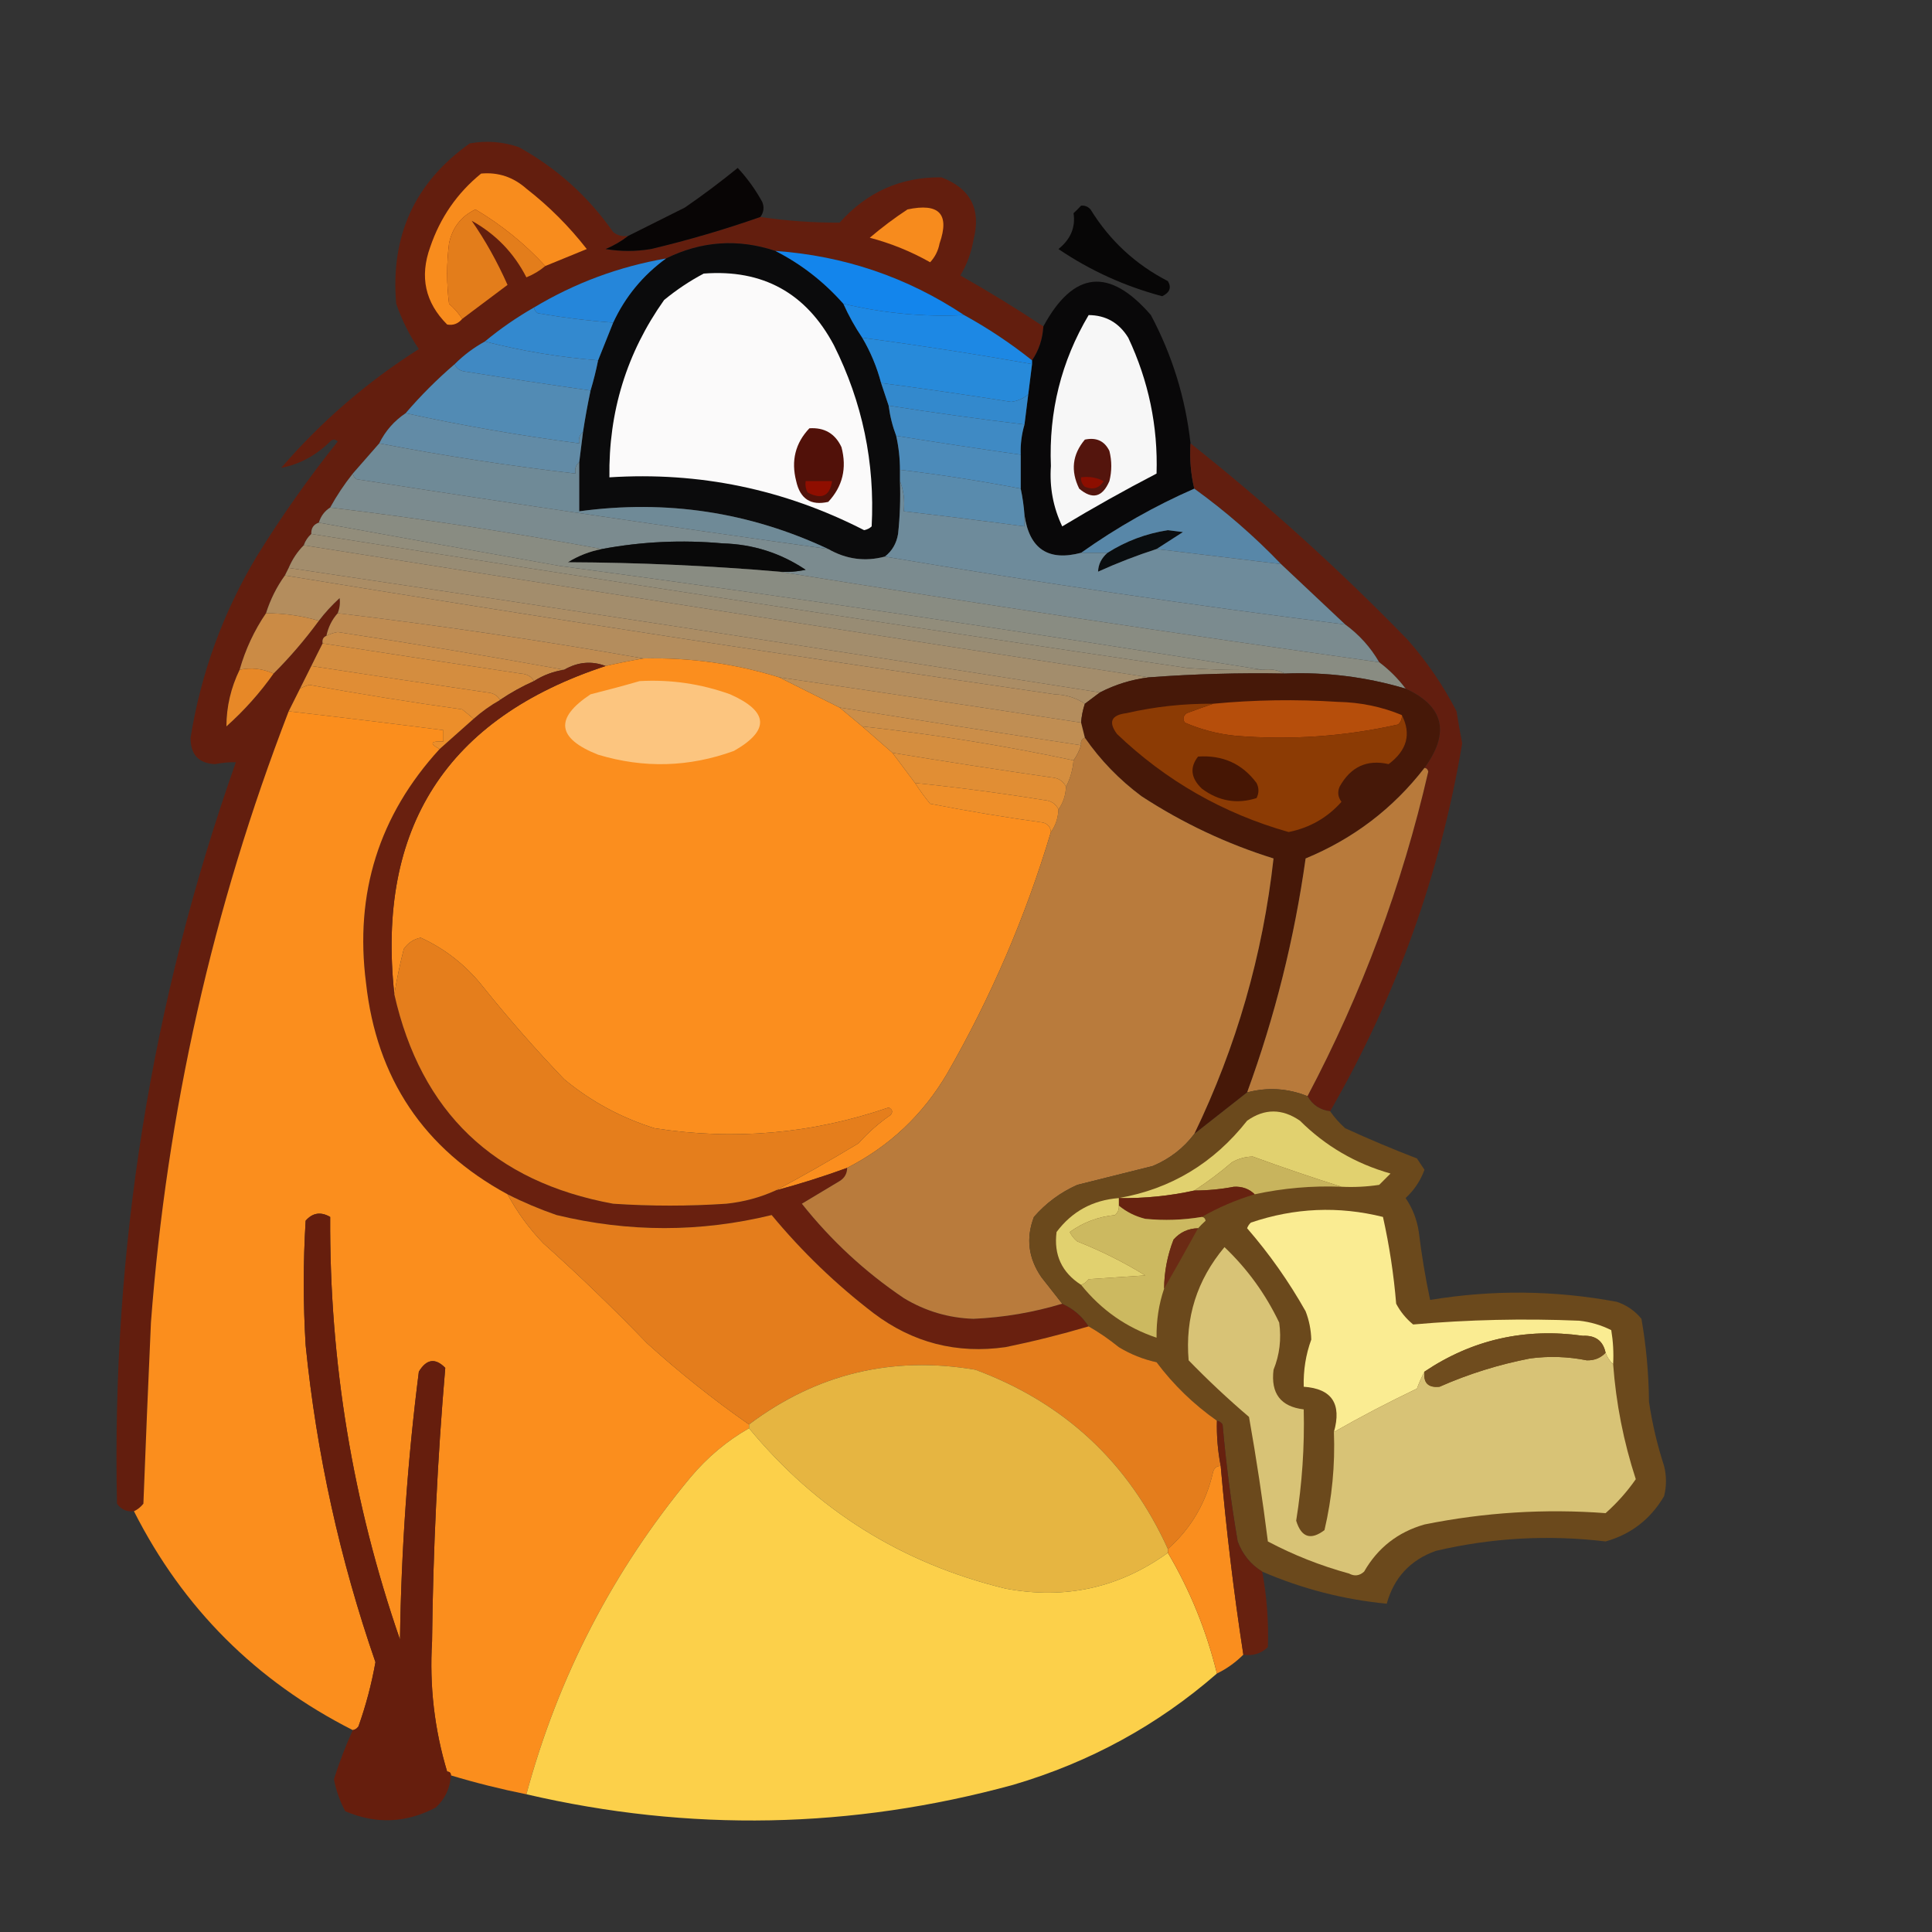 <?xml version="1.0" encoding="UTF-8"?>
<!DOCTYPE svg PUBLIC "-//W3C//DTD SVG 1.1//EN" "http://www.w3.org/Graphics/SVG/1.1/DTD/svg11.dtd">
<svg xmlns="http://www.w3.org/2000/svg" version="1.1" width="512px" height="512px" style="shape-rendering:geometricPrecision; text-rendering:geometricPrecision; image-rendering:optimizeQuality; fill-rule:evenodd; clip-rule:evenodd" xmlns:xlink="http://www.w3.org/1999/xlink">
<rect width="100%" height="100%" fill="#333333" stroke="none"/>
<g><path style="opacity:0.975" fill="#651e0e" d="M 166.5,62.5 C 164.727,63.892 162.727,65.059 160.5,66C 164.5,66.667 168.5,66.667 172.5,66C 182.339,63.664 192.006,60.83 201.5,57.5C 208.479,58.532 215.479,59.032 222.5,59C 229.763,50.864 238.763,46.864 249.5,47C 257.23,49.959 260.063,55.459 258,63.5C 257.422,66.903 256.255,70.07 254.5,73C 262.028,77.26 269.362,81.76 276.5,86.5C 276.31,89.855 275.31,92.855 273.5,95.5C 267.881,91.017 261.881,87.017 255.5,83.5C 240.39,73.463 223.723,67.796 205.5,66.5C 195.55,63.203 185.883,63.87 176.5,68.5C 163.986,70.67 152.319,75.003 141.5,81.5C 136.868,84.143 132.535,87.143 128.5,90.5C 125.545,92.122 122.878,94.122 120.5,96.5C 115.833,100.5 111.5,104.833 107.5,109.5C 104.45,111.549 102.117,114.216 100.5,117.5C 98.177,120.126 95.843,122.793 93.5,125.5C 91.255,128.32 89.255,131.32 87.5,134.5C 86.026,135.436 85.026,136.77 84.5,138.5C 83.094,138.973 82.427,139.973 82.5,141.5C 81.599,142.29 80.932,143.29 80.5,144.5C 78.808,146.205 77.475,148.205 76.5,150.5C 76.167,151.167 75.833,151.833 75.5,152.5C 73.326,155.515 71.659,158.849 70.5,162.5C 67.384,167.07 65.05,172.07 63.5,177.5C 61.187,182.265 60.02,187.265 60,192.5C 64.745,188.26 68.912,183.593 72.5,178.5C 76.845,174.153 80.845,169.486 84.5,164.5C 86.099,162.396 87.932,160.396 90,158.5C 90.195,159.819 90.028,161.153 89.5,162.5C 87.993,164.181 86.993,166.181 86.5,168.5C 85.662,168.842 85.328,169.508 85.5,170.5C 84.514,172.426 83.514,174.426 82.5,176.5C 81.471,178.517 80.471,180.517 79.5,182.5C 78.5,184.5 77.5,186.5 76.5,188.5C 56.369,240.649 44.202,294.649 40,350.5C 39.28,366.498 38.613,382.498 38,398.5C 37.292,399.381 36.458,400.047 35.5,400.5C 33.61,400.703 32.11,400.037 31,398.5C 29.548,331.049 40.048,265.549 62.5,202C 60.729,201.963 58.896,202.13 57,202.5C 52.643,202.307 50.476,199.973 50.5,195.5C 53.255,178.403 59.089,162.403 68,147.5C 74.552,136.895 81.719,126.728 89.5,117C 88.833,116.333 88.167,116.333 87.5,117C 83.75,120.704 79.416,123.038 74.5,124C 85.166,111.66 97.333,101.16 111,92.5C 108.561,88.956 106.561,84.956 105,80.5C 103.435,62.488 109.935,48.321 124.5,38C 128.926,37.209 133.259,37.543 137.5,39C 147.552,44.55 155.885,52.05 162.5,61.5C 163.689,62.429 165.022,62.762 166.5,62.5 Z"/></g>
<g><path style="opacity:0.973" fill="#080505" d="M 201.5,57.5 C 192.006,60.83 182.339,63.664 172.5,66C 168.5,66.667 164.5,66.667 160.5,66C 162.727,65.059 164.727,63.892 166.5,62.5C 171.473,60.013 176.473,57.513 181.5,55C 186.308,51.692 190.975,48.192 195.5,44.5C 198.009,47.195 200.176,50.195 202,53.5C 202.579,54.928 202.412,56.262 201.5,57.5 Z"/></g>
<g><path style="opacity:1" fill="#f88c1d" d="M 144.5,70.5 C 139.109,64.616 132.943,59.616 126,55.5C 122.219,57.291 119.886,60.291 119,64.5C 118.333,69.833 118.333,75.167 119,80.5C 120.376,81.705 121.542,83.038 122.5,84.5C 121.399,85.8 120.066,86.3 118.5,86C 112.67,80.175 111.17,73.342 114,65.5C 116.665,57.651 121.165,51.151 127.5,46C 132.021,45.585 136.021,46.918 139.5,50C 145.5,54.667 150.833,60 155.5,66C 151.812,67.513 148.145,69.013 144.5,70.5 Z"/></g>
<g><path style="opacity:1" fill="#f78b1d" d="M 240.5,55.5 C 248.893,53.718 251.726,56.718 249,64.5C 248.64,66.421 247.806,68.088 246.5,69.5C 241.447,66.649 236.114,64.482 230.5,63C 233.734,60.252 237.068,57.752 240.5,55.5 Z"/></g>
<g><path style="opacity:0.961" fill="#060505" d="M 286.5,54.5 C 287.496,54.414 288.329,54.748 289,55.5C 294.075,63.742 300.909,70.076 309.5,74.5C 310.509,76.185 310.009,77.518 308,78.5C 298.091,75.868 288.924,71.701 280.5,66C 283.737,63.391 285.07,60.224 284.5,56.5C 285.243,55.818 285.909,55.151 286.5,54.5 Z"/></g>
<g><path style="opacity:1" fill="#e37d1b" d="M 144.5,70.5 C 143.063,71.725 141.396,72.725 139.5,73.5C 136.193,67.026 131.36,62.026 125,58.5C 128.607,63.694 131.774,69.361 134.5,75.5C 130.509,78.497 126.509,81.497 122.5,84.5C 121.542,83.038 120.376,81.705 119,80.5C 118.333,75.167 118.333,69.833 119,64.5C 119.886,60.291 122.219,57.291 126,55.5C 132.943,59.616 139.109,64.616 144.5,70.5 Z"/></g>
<g><path style="opacity:1" fill="#0b0b0c" d="M 205.5,66.5 C 212.334,69.989 218.334,74.656 223.5,80.5C 224.901,83.634 226.568,86.634 228.5,89.5C 230.716,93.266 232.383,97.266 233.5,101.5C 234.167,103.5 234.833,105.5 235.5,107.5C 235.858,110.267 236.525,112.933 237.5,115.5C 238.159,118.455 238.492,121.455 238.5,124.5C 238.5,125.5 238.5,126.5 238.5,127.5C 238.666,132.179 238.499,136.845 238,141.5C 237.576,144.025 236.41,146.025 234.5,147.5C 229.283,148.898 224.283,148.231 219.5,145.5C 198.618,135.688 176.618,132.355 153.5,135.5C 153.5,131.167 153.5,126.833 153.5,122.5C 153.833,119.833 154.167,117.167 154.5,114.5C 155.06,110.807 155.727,107.14 156.5,103.5C 157.291,100.885 157.957,98.218 158.5,95.5C 159.831,92.171 161.164,88.838 162.5,85.5C 165.686,78.644 170.352,72.978 176.5,68.5C 185.883,63.87 195.55,63.203 205.5,66.5 Z"/></g>
<g><path style="opacity:1" fill="#1385ec" d="M 205.5,66.5 C 223.723,67.796 240.39,73.463 255.5,83.5C 244.871,84.038 234.205,83.038 223.5,80.5C 218.334,74.656 212.334,69.989 205.5,66.5 Z"/></g>
<g><path style="opacity:1" fill="#fbfafa" d="M 186.5,72.5 C 202.144,71.311 213.644,77.644 221,91.5C 228.556,106.615 231.89,122.615 231,139.5C 230.439,140.022 229.772,140.355 229,140.5C 207.812,129.643 185.312,124.977 161.5,126.5C 161.248,109.15 166.082,93.484 176,79.5C 179.341,76.759 182.841,74.426 186.5,72.5 Z"/></g>
<g><path style="opacity:0.994" fill="#0a090a" d="M 315.5,117.5 C 315.237,121.6 315.57,125.6 316.5,129.5C 306.02,134.08 296.02,139.747 286.5,146.5C 277.795,148.802 272.795,145.469 271.5,136.5C 271.326,134.139 270.993,131.806 270.5,129.5C 270.5,126.5 270.5,123.5 270.5,120.5C 270.401,117.763 270.735,115.096 271.5,112.5C 271.833,109.833 272.167,107.167 272.5,104.5C 272.833,101.833 273.167,99.167 273.5,96.5C 273.5,96.167 273.5,95.833 273.5,95.5C 275.31,92.855 276.31,89.855 276.5,86.5C 284.485,71.765 293.985,70.765 305,83.5C 310.666,94.162 314.166,105.495 315.5,117.5 Z"/></g>
<g><path style="opacity:1" fill="#2586da" d="M 176.5,68.5 C 170.352,72.978 165.686,78.644 162.5,85.5C 155.801,84.995 149.135,84.162 142.5,83C 141.944,82.617 141.611,82.117 141.5,81.5C 152.319,75.003 163.986,70.67 176.5,68.5 Z"/></g>
<g><path style="opacity:1" fill="#f7f7f7" d="M 288.5,83.5 C 293.055,83.531 296.555,85.531 299,89.5C 304.393,100.969 306.893,112.969 306.5,125.5C 298.005,129.913 289.672,134.58 281.5,139.5C 279.105,134.464 278.105,129.13 278.5,123.5C 277.912,109.083 281.245,95.749 288.5,83.5 Z"/></g>
<g><path style="opacity:1" fill="#1d88e4" d="M 223.5,80.5 C 234.205,83.038 244.871,84.038 255.5,83.5C 261.881,87.017 267.881,91.017 273.5,95.5C 273.5,95.833 273.5,96.167 273.5,96.5C 258.587,93.848 243.587,91.515 228.5,89.5C 226.568,86.634 224.901,83.634 223.5,80.5 Z"/></g>
<g><path style="opacity:1" fill="#3389cf" d="M 141.5,81.5 C 141.611,82.117 141.944,82.617 142.5,83C 149.135,84.162 155.801,84.995 162.5,85.5C 161.164,88.838 159.831,92.171 158.5,95.5C 148.227,94.677 138.227,93.01 128.5,90.5C 132.535,87.143 136.868,84.143 141.5,81.5 Z"/></g>
<g><path style="opacity:1" fill="#278ada" d="M 228.5,89.5 C 243.587,91.515 258.587,93.848 273.5,96.5C 273.167,99.167 272.833,101.833 272.5,104.5C 271.287,105.575 269.787,106.241 268,106.5C 256.511,104.692 245.011,103.025 233.5,101.5C 232.383,97.266 230.716,93.266 228.5,89.5 Z"/></g>
<g><path style="opacity:1" fill="#4089c3" d="M 128.5,90.5 C 138.227,93.01 148.227,94.677 158.5,95.5C 157.957,98.218 157.291,100.885 156.5,103.5C 145.499,101.928 134.499,100.262 123.5,98.5C 121.97,98.36 120.97,97.694 120.5,96.5C 122.878,94.122 125.545,92.122 128.5,90.5 Z"/></g>
<g><path style="opacity:1" fill="#3389cd" d="M 233.5,101.5 C 245.011,103.025 256.511,104.692 268,106.5C 269.787,106.241 271.287,105.575 272.5,104.5C 272.167,107.167 271.833,109.833 271.5,112.5C 259.467,111.05 247.467,109.383 235.5,107.5C 234.833,105.5 234.167,103.5 233.5,101.5 Z"/></g>
<g><path style="opacity:1" fill="#528bb4" d="M 120.5,96.5 C 120.97,97.694 121.97,98.36 123.5,98.5C 134.499,100.262 145.499,101.928 156.5,103.5C 155.727,107.14 155.06,110.807 154.5,114.5C 153.596,115.209 153.263,116.209 153.5,117.5C 137.918,115.469 122.584,112.802 107.5,109.5C 111.5,104.833 115.833,100.5 120.5,96.5 Z"/></g>
<g><path style="opacity:1" fill="#3f8ac4" d="M 235.5,107.5 C 247.467,109.383 259.467,111.05 271.5,112.5C 270.735,115.096 270.401,117.763 270.5,120.5C 259.473,118.94 248.473,117.273 237.5,115.5C 236.525,112.933 235.858,110.267 235.5,107.5 Z"/></g>
<g><path style="opacity:1" fill="#511109" d="M 214.5,113.5 C 218.493,113.245 221.326,114.911 223,118.5C 224.472,124.076 223.305,128.909 219.5,133C 214.876,134.056 212.043,132.223 211,127.5C 209.608,122.093 210.774,117.426 214.5,113.5 Z"/></g>
<g><path style="opacity:1" fill="#628ba6" d="M 107.5,109.5 C 122.584,112.802 137.918,115.469 153.5,117.5C 153.263,116.209 153.596,115.209 154.5,114.5C 154.167,117.167 153.833,119.833 153.5,122.5C 152.596,123.209 152.263,124.209 152.5,125.5C 134.939,123.46 117.606,120.794 100.5,117.5C 102.117,114.216 104.45,111.549 107.5,109.5 Z"/></g>
<g><path style="opacity:1" fill="#54150d" d="M 287.5,116.5 C 290.547,115.855 292.713,116.855 294,119.5C 294.667,122.167 294.667,124.833 294,127.5C 292.155,131.795 289.488,132.462 286,129.5C 283.679,124.774 284.179,120.44 287.5,116.5 Z"/></g>
<g><path style="opacity:0.974" fill="#641e0f" d="M 315.5,117.5 C 335.692,133.517 354.859,150.85 373,169.5C 378.115,175.284 382.448,181.618 386,188.5C 386.446,191.343 386.946,194.176 387.5,197C 381.67,231.66 370.004,264.16 352.5,294.5C 349.802,294.155 347.802,292.822 346.5,290.5C 360.917,263.251 371.584,234.585 378.5,204.5C 378.376,203.893 378.043,203.56 377.5,203.5C 384.311,194.144 382.644,187.144 372.5,182.5C 370.5,179.833 368.167,177.5 365.5,175.5C 363.212,171.544 360.212,168.211 356.5,165.5C 350.86,160.195 345.193,154.861 339.5,149.5C 332.435,142.135 324.768,135.469 316.5,129.5C 315.57,125.6 315.237,121.6 315.5,117.5 Z"/></g>
<g><path style="opacity:1" fill="#4c8bba" d="M 237.5,115.5 C 248.473,117.273 259.473,118.94 270.5,120.5C 270.5,123.5 270.5,126.5 270.5,129.5C 259.928,127.465 249.261,125.799 238.5,124.5C 238.492,121.455 238.159,118.455 237.5,115.5 Z"/></g>
<g><path style="opacity:1" fill="#6f8a97" d="M 100.5,117.5 C 117.606,120.794 134.939,123.46 152.5,125.5C 152.263,124.209 152.596,123.209 153.5,122.5C 153.5,126.833 153.5,131.167 153.5,135.5C 176.618,132.355 198.618,135.688 219.5,145.5C 177.793,139.662 136.126,133.495 94.5,127C 93.944,126.617 93.611,126.117 93.5,125.5C 95.843,122.793 98.177,120.126 100.5,117.5 Z"/></g>
<g><path style="opacity:1" fill="#7b8b8f" d="M 93.5,125.5 C 93.611,126.117 93.944,126.617 94.5,127C 136.126,133.495 177.793,139.662 219.5,145.5C 224.283,148.231 229.283,148.898 234.5,147.5C 275.171,154.392 315.838,160.392 356.5,165.5C 360.212,168.211 363.212,171.544 365.5,175.5C 312.29,168.018 259.29,160.018 206.5,151.5C 208.857,151.663 211.19,151.497 213.5,151C 206.882,146.558 199.549,144.224 191.5,144C 180.728,143.024 170.061,143.524 159.5,145.5C 135.743,141.105 111.743,137.438 87.5,134.5C 89.255,131.32 91.255,128.32 93.5,125.5 Z"/></g>
<g><path style="opacity:1" fill="#8c0e00" d="M 286.5,126.5 C 288.604,126.201 290.604,126.534 292.5,127.5C 291.307,129.384 289.641,129.884 287.5,129C 286.748,128.329 286.414,127.496 286.5,126.5 Z"/></g>
<g><path style="opacity:1" fill="#8f0e00" d="M 213.5,127.5 C 215.833,127.5 218.167,127.5 220.5,127.5C 219.925,131.473 217.758,132.473 214,130.5C 213.517,129.552 213.351,128.552 213.5,127.5 Z"/></g>
<g><path style="opacity:1" fill="#598bad" d="M 238.5,124.5 C 249.261,125.799 259.928,127.465 270.5,129.5C 270.993,131.806 271.326,134.139 271.5,136.5C 271.5,137.5 271.5,138.5 271.5,139.5C 260.843,138.073 250.177,136.739 239.5,135.5C 239.806,132.615 239.473,129.948 238.5,127.5C 238.5,126.5 238.5,125.5 238.5,124.5 Z"/></g>
<g><path style="opacity:1" fill="#928d7b" d="M 84.5,138.5 C 105.761,142.373 127.094,146.206 148.5,150C 210.747,158.392 272.747,167.558 334.5,177.5C 327.825,177.666 321.158,177.5 314.5,177C 236.962,165.567 159.629,153.734 82.5,141.5C 82.427,139.973 83.094,138.973 84.5,138.5 Z"/></g>
<g><path style="opacity:1" fill="#0a0d0f" d="M 306.5,145.5 C 301.222,147.204 296.056,149.204 291,151.5C 291.058,149.565 291.891,147.898 293.5,146.5C 298.382,143.396 303.715,141.396 309.5,140.5C 310.833,140.667 312.167,140.833 313.5,141C 311.102,142.524 308.769,144.024 306.5,145.5 Z"/></g>
<g><path style="opacity:1" fill="#5887a8" d="M 316.5,129.5 C 324.768,135.469 332.435,142.135 339.5,149.5C 328.502,148.167 317.502,146.834 306.5,145.5C 308.769,144.024 311.102,142.524 313.5,141C 312.167,140.833 310.833,140.667 309.5,140.5C 303.715,141.396 298.382,143.396 293.5,146.5C 291.167,146.5 288.833,146.5 286.5,146.5C 296.02,139.747 306.02,134.08 316.5,129.5 Z"/></g>
<g><path style="opacity:1" fill="#988c74" d="M 82.5,141.5 C 159.629,153.734 236.962,165.567 314.5,177C 321.158,177.5 327.825,177.666 334.5,177.5C 336.735,177.205 338.735,177.539 340.5,178.5C 328.474,178.275 316.474,178.608 304.5,179.5C 229.803,168.019 155.136,156.353 80.5,144.5C 80.932,143.29 81.599,142.29 82.5,141.5 Z"/></g>
<g><path style="opacity:1" fill="#090909" d="M 206.5,151.5 C 187.93,149.912 169.263,149.078 150.5,149C 153.279,147.278 156.279,146.111 159.5,145.5C 170.061,143.524 180.728,143.024 191.5,144C 199.549,144.224 206.882,146.558 213.5,151C 211.19,151.497 208.857,151.663 206.5,151.5 Z"/></g>
<g><path style="opacity:1" fill="#6e8b9b" d="M 238.5,127.5 C 239.473,129.948 239.806,132.615 239.5,135.5C 250.177,136.739 260.843,138.073 271.5,139.5C 271.5,138.5 271.5,137.5 271.5,136.5C 272.795,145.469 277.795,148.802 286.5,146.5C 288.833,146.5 291.167,146.5 293.5,146.5C 291.891,147.898 291.058,149.565 291,151.5C 296.056,149.204 301.222,147.204 306.5,145.5C 317.502,146.834 328.502,148.167 339.5,149.5C 345.193,154.861 350.86,160.195 356.5,165.5C 315.838,160.392 275.171,154.392 234.5,147.5C 236.41,146.025 237.576,144.025 238,141.5C 238.499,136.845 238.666,132.179 238.5,127.5 Z"/></g>
<g><path style="opacity:1" fill="#a38d6c" d="M 80.5,144.5 C 155.136,156.353 229.803,168.019 304.5,179.5C 299.907,180.064 295.574,181.397 291.5,183.5C 220.009,172.198 148.343,161.198 76.5,150.5C 77.475,148.205 78.808,146.205 80.5,144.5 Z"/></g>
<g><path style="opacity:1" fill="#898c82" d="M 87.5,134.5 C 111.743,137.438 135.743,141.105 159.5,145.5C 156.279,146.111 153.279,147.278 150.5,149C 169.263,149.078 187.93,149.912 206.5,151.5C 259.29,160.018 312.29,168.018 365.5,175.5C 368.167,177.5 370.5,179.833 372.5,182.5C 362.081,179.393 351.414,178.06 340.5,178.5C 338.735,177.539 336.735,177.205 334.5,177.5C 272.747,167.558 210.747,158.392 148.5,150C 127.094,146.206 105.761,142.373 84.5,138.5C 85.026,136.77 86.026,135.436 87.5,134.5 Z"/></g>
<g><path style="opacity:1" fill="#ab8d65" d="M 76.5,150.5 C 148.343,161.198 220.009,172.198 291.5,183.5C 290.205,184.488 288.872,185.488 287.5,186.5C 285.189,184.932 282.522,184.098 279.5,184C 211.261,174.087 143.261,163.587 75.5,152.5C 75.833,151.833 76.167,151.167 76.5,150.5 Z"/></g>
<g><path style="opacity:1" fill="#b48d5d" d="M 75.5,152.5 C 143.261,163.587 211.261,174.087 279.5,184C 282.522,184.098 285.189,184.932 287.5,186.5C 286.962,188.117 286.629,189.784 286.5,191.5C 259.85,187.407 233.183,183.407 206.5,179.5C 194.792,175.87 182.792,174.203 170.5,174.5C 143.737,169.771 116.737,165.771 89.5,162.5C 90.028,161.153 90.195,159.819 90,158.5C 87.932,160.396 86.099,162.396 84.5,164.5C 80.057,163.199 75.391,162.532 70.5,162.5C 71.659,158.849 73.326,155.515 75.5,152.5 Z"/></g>
<g><path style="opacity:1" fill="#bf8c52" d="M 89.5,162.5 C 116.737,165.771 143.737,169.771 170.5,174.5C 167.124,175.076 163.791,175.743 160.5,176.5C 156.786,175.085 153.12,175.419 149.5,177.5C 129.684,173.904 109.684,170.571 89.5,167.5C 88.416,167.685 87.416,168.018 86.5,168.5C 86.993,166.181 87.993,164.181 89.5,162.5 Z"/></g>
<g><path style="opacity:1" fill="#cb8b45" d="M 70.5,162.5 C 75.391,162.532 80.057,163.199 84.5,164.5C 80.845,169.486 76.845,174.153 72.5,178.5C 69.586,177.18 66.586,176.847 63.5,177.5C 65.05,172.07 67.384,167.07 70.5,162.5 Z"/></g>
<g><path style="opacity:1" fill="#ca8d49" d="M 149.5,177.5 C 146.62,177.94 143.954,178.94 141.5,180.5C 140.848,179.275 139.681,178.608 138,178.5C 120.479,175.885 102.979,173.218 85.5,170.5C 85.328,169.508 85.662,168.842 86.5,168.5C 87.416,168.018 88.416,167.685 89.5,167.5C 109.684,170.571 129.684,173.904 149.5,177.5 Z"/></g>
<g><path style="opacity:1" fill="#fb8e1e" d="M 170.5,174.5 C 182.792,174.203 194.792,175.87 206.5,179.5C 211.795,182.147 217.128,184.814 222.5,187.5C 224.46,189.156 226.46,190.823 228.5,192.5C 231.141,194.804 233.808,197.138 236.5,199.5C 238.5,202.167 240.5,204.833 242.5,207.5C 243.702,209.392 245.035,211.226 246.5,213C 256.45,214.945 266.45,216.612 276.5,218C 277.756,218.417 278.423,219.25 278.5,220.5C 271.807,242.888 262.64,264.221 251,284.5C 244.569,295.433 235.736,303.766 224.5,309.5C 218.284,311.769 211.951,313.769 205.5,315.5C 212.432,311.832 219.765,307.666 227.5,303C 230.052,300.147 232.885,297.647 236,295.5C 236.688,294.668 236.521,294.002 235.5,293.5C 215.307,300.456 194.64,302.289 173.5,299C 164.605,296.221 156.605,291.888 149.5,286C 141.961,278.13 134.794,269.963 128,261.5C 123.479,255.8 117.979,251.466 111.5,248.5C 109.617,248.876 108.117,249.876 107,251.5C 105.971,255.573 105.138,259.573 104.5,263.5C 99.751,219.315 118.417,190.315 160.5,176.5C 163.791,175.743 167.124,175.076 170.5,174.5 Z"/></g>
<g><path style="opacity:1" fill="#d48d3f" d="M 85.5,170.5 C 102.979,173.218 120.479,175.885 138,178.5C 139.681,178.608 140.848,179.275 141.5,180.5C 138.339,181.913 135.339,183.58 132.5,185.5C 131.848,184.275 130.681,183.608 129,183.5C 113.48,181.211 97.98,178.878 82.5,176.5C 83.514,174.426 84.514,172.426 85.5,170.5 Z"/></g>
<g><path style="opacity:1" fill="#69200f" d="M 160.5,176.5 C 118.417,190.315 99.751,219.315 104.5,263.5C 111.553,294.718 130.886,313.218 162.5,319C 172.5,319.667 182.5,319.667 192.5,319C 197.133,318.504 201.467,317.337 205.5,315.5C 211.951,313.769 218.284,311.769 224.5,309.5C 224.489,311.017 223.823,312.184 222.5,313C 219.167,315 215.833,317 212.5,319C 220.246,328.748 229.246,337.081 239.5,344C 245.2,347.456 251.367,349.289 258,349.5C 266.019,349.141 273.853,347.807 281.5,345.5C 284.432,346.8 286.766,348.8 288.5,351.5C 281.265,353.642 273.932,355.475 266.5,357C 253.55,358.846 241.884,355.846 231.5,348C 221.536,340.37 212.536,331.704 204.5,322C 185.589,326.611 166.589,326.611 147.5,322C 143.015,320.452 138.682,318.619 134.5,316.5C 112.299,304.458 99.799,285.791 97,260.5C 93.943,236.703 100.443,216.036 116.5,198.5C 119.5,195.833 122.5,193.167 125.5,190.5C 127.657,188.588 129.991,186.921 132.5,185.5C 135.339,183.58 138.339,181.913 141.5,180.5C 143.954,178.94 146.62,177.94 149.5,177.5C 153.12,175.419 156.786,175.085 160.5,176.5 Z"/></g>
<g><path style="opacity:1" fill="#461808" d="M 340.5,178.5 C 351.414,178.06 362.081,179.393 372.5,182.5C 382.644,187.144 384.311,194.144 377.5,203.5C 369.179,214.256 358.679,222.256 346,227.5C 343.025,248.733 337.858,269.399 330.5,289.5C 325.833,293.167 321.167,296.833 316.5,300.5C 327.658,277.387 334.658,253.054 337.5,227.5C 325.079,223.623 313.413,218.123 302.5,211C 296.597,206.599 291.597,201.432 287.5,195.5C 287.167,194.167 286.833,192.833 286.5,191.5C 286.629,189.784 286.962,188.117 287.5,186.5C 288.872,185.488 290.205,184.488 291.5,183.5C 295.574,181.397 299.907,180.064 304.5,179.5C 316.474,178.608 328.474,178.275 340.5,178.5 Z"/></g>
<g><path style="opacity:1" fill="#e08d35" d="M 82.5,176.5 C 97.98,178.878 113.48,181.211 129,183.5C 130.681,183.608 131.848,184.275 132.5,185.5C 129.991,186.921 127.657,188.588 125.5,190.5C 124.571,189.685 123.571,188.852 122.5,188C 108.95,186.103 95.45,183.936 82,181.5C 81.098,181.743 80.265,182.077 79.5,182.5C 80.471,180.517 81.471,178.517 82.5,176.5 Z"/></g>
<g><path style="opacity:1" fill="#c08e53" d="M 206.5,179.5 C 233.183,183.407 259.85,187.407 286.5,191.5C 286.833,192.833 287.167,194.167 287.5,195.5C 286.662,195.842 286.328,196.508 286.5,197.5C 265.152,194.26 243.819,190.927 222.5,187.5C 217.128,184.814 211.795,182.147 206.5,179.5 Z"/></g>
<g><path style="opacity:1" fill="#fcc57f" d="M 169.5,180.5 C 177.746,180.041 185.746,181.208 193.5,184C 203.733,188.547 204.067,193.547 194.5,199C 182.617,203.325 170.617,203.658 158.5,200C 147.576,195.686 146.909,190.353 156.5,184C 160.974,182.88 165.307,181.714 169.5,180.5 Z"/></g>
<g><path style="opacity:1" fill="#e78827" d="M 72.5,178.5 C 68.912,183.593 64.745,188.26 60,192.5C 60.02,187.265 61.187,182.265 63.5,177.5C 66.586,176.847 69.586,177.18 72.5,178.5 Z"/></g>
<g><path style="opacity:1" fill="#ec8e2a" d="M 125.5,190.5 C 122.5,193.167 119.5,195.833 116.5,198.5C 113.742,197.033 114.075,196.367 117.5,196.5C 117.5,195.5 117.5,194.5 117.5,193.5C 103.846,191.74 90.18,190.073 76.5,188.5C 77.5,186.5 78.5,184.5 79.5,182.5C 80.265,182.077 81.098,181.743 82,181.5C 95.45,183.936 108.95,186.103 122.5,188C 123.571,188.852 124.571,189.685 125.5,190.5 Z"/></g>
<g><path style="opacity:1" fill="#b64e0b" d="M 371.5,189.5 C 371.586,190.496 371.252,191.329 370.5,192C 356.342,195.18 342.008,196.18 327.5,195C 322.791,194.531 318.291,193.365 314,191.5C 313.383,190.551 313.549,189.718 314.5,189C 316.927,188.098 319.26,187.264 321.5,186.5C 332.478,185.453 343.478,185.287 354.5,186C 360.509,186.119 366.176,187.286 371.5,189.5 Z"/></g>
<g><path style="opacity:1" fill="#8c3b04" d="M 321.5,186.5 C 319.26,187.264 316.927,188.098 314.5,189C 313.549,189.718 313.383,190.551 314,191.5C 318.291,193.365 322.791,194.531 327.5,195C 342.008,196.18 356.342,195.18 370.5,192C 371.252,191.329 371.586,190.496 371.5,189.5C 374.054,194.503 372.888,198.836 368,202.5C 362.271,201.194 357.937,203.194 355,208.5C 354.405,209.899 354.572,211.232 355.5,212.5C 351.761,216.706 347.094,219.372 341.5,220.5C 324.154,215.579 308.988,206.912 296,194.5C 293.668,191.326 294.502,189.493 298.5,189C 306.066,187.263 313.733,186.429 321.5,186.5 Z"/></g>
<g><path style="opacity:1" fill="#cb8e49" d="M 222.5,187.5 C 243.819,190.927 265.152,194.26 286.5,197.5C 286.011,198.995 285.345,200.329 284.5,201.5C 266.124,197.587 247.457,194.587 228.5,192.5C 226.46,190.823 224.46,189.156 222.5,187.5 Z"/></g>
<g><path style="opacity:0.999" fill="#fb8e1d" d="M 76.5,188.5 C 90.18,190.073 103.846,191.74 117.5,193.5C 117.5,194.5 117.5,195.5 117.5,196.5C 114.075,196.367 113.742,197.033 116.5,198.5C 100.443,216.036 93.943,236.703 97,260.5C 99.799,285.791 112.299,304.458 134.5,316.5C 137.037,321.217 140.204,325.551 144,329.5C 153.47,337.969 162.637,346.803 171.5,356C 180.106,363.784 189.106,370.951 198.5,377.5C 198.5,377.833 198.5,378.167 198.5,378.5C 192.641,381.846 187.474,386.18 183,391.5C 162.456,416.251 147.956,444.251 139.5,475.5C 132.749,474.146 126.082,472.479 119.5,470.5C 119.5,469.833 119.167,469.5 118.5,469.5C 115.124,458.297 113.791,446.797 114.5,435C 114.766,410.744 115.932,386.578 118,362.5C 115.368,359.808 113.034,360.141 111,363.5C 108.005,387.06 106.339,410.726 106,434.5C 93.462,398.233 87.295,360.9 87.5,322.5C 85.002,321.062 82.836,321.396 81,323.5C 80.333,334.5 80.333,345.5 81,356.5C 83.89,385.232 90.056,413.232 99.5,440.5C 98.469,446.29 96.969,451.957 95,457.5C 94.617,458.056 94.117,458.389 93.5,458.5C 67.833,445.5 48.5,426.167 35.5,400.5C 36.458,400.047 37.292,399.381 38,398.5C 38.613,382.498 39.28,366.498 40,350.5C 44.202,294.649 56.369,240.649 76.5,188.5 Z"/></g>
<g><path style="opacity:1" fill="#b97b3c" d="M 287.5,195.5 C 291.597,201.432 296.597,206.599 302.5,211C 313.413,218.123 325.079,223.623 337.5,227.5C 334.658,253.054 327.658,277.387 316.5,300.5C 313.664,304.269 309.998,307.102 305.5,309C 298.833,310.667 292.167,312.333 285.5,314C 281.044,315.979 277.21,318.813 274,322.5C 271.849,328.12 272.516,333.453 276,338.5C 277.842,340.864 279.675,343.197 281.5,345.5C 273.853,347.807 266.019,349.141 258,349.5C 251.367,349.289 245.2,347.456 239.5,344C 229.246,337.081 220.246,328.748 212.5,319C 215.833,317 219.167,315 222.5,313C 223.823,312.184 224.489,311.017 224.5,309.5C 235.736,303.766 244.569,295.433 251,284.5C 262.64,264.221 271.807,242.888 278.5,220.5C 279.738,218.786 280.405,216.786 280.5,214.5C 281.738,212.786 282.405,210.786 282.5,208.5C 283.612,206.401 284.279,204.067 284.5,201.5C 285.345,200.329 286.011,198.995 286.5,197.5C 286.328,196.508 286.662,195.842 287.5,195.5 Z"/></g>
<g><path style="opacity:1" fill="#d58e3f" d="M 228.5,192.5 C 247.457,194.587 266.124,197.587 284.5,201.5C 284.279,204.067 283.612,206.401 282.5,208.5C 281.77,206.955 280.437,206.122 278.5,206C 264.457,203.97 250.457,201.804 236.5,199.5C 233.808,197.138 231.141,194.804 228.5,192.5 Z"/></g>
<g><path style="opacity:1" fill="#461604" d="M 317.5,200.5 C 324.023,200.054 329.19,202.388 333,207.5C 333.667,208.833 333.667,210.167 333,211.5C 327.805,213.16 322.972,212.327 318.5,209C 315.579,206.201 315.245,203.368 317.5,200.5 Z"/></g>
<g><path style="opacity:1" fill="#e18e34" d="M 236.5,199.5 C 250.457,201.804 264.457,203.97 278.5,206C 280.437,206.122 281.77,206.955 282.5,208.5C 282.405,210.786 281.738,212.786 280.5,214.5C 279.77,212.955 278.437,212.122 276.5,212C 265.2,210.172 253.867,208.672 242.5,207.5C 240.5,204.833 238.5,202.167 236.5,199.5 Z"/></g>
<g><path style="opacity:1" fill="#b87a3b" d="M 377.5,203.5 C 378.043,203.56 378.376,203.893 378.5,204.5C 371.584,234.585 360.917,263.251 346.5,290.5C 341.282,288.402 335.948,288.069 330.5,289.5C 337.858,269.399 343.025,248.733 346,227.5C 358.679,222.256 369.179,214.256 377.5,203.5 Z"/></g>
<g><path style="opacity:1" fill="#ee8f2a" d="M 242.5,207.5 C 253.867,208.672 265.2,210.172 276.5,212C 278.437,212.122 279.77,212.955 280.5,214.5C 280.405,216.786 279.738,218.786 278.5,220.5C 278.423,219.25 277.756,218.417 276.5,218C 266.45,216.612 256.45,214.945 246.5,213C 245.035,211.226 243.702,209.392 242.5,207.5 Z"/></g>
<g><path style="opacity:1" fill="#e57e1c" d="M 205.5,315.5 C 201.467,317.337 197.133,318.504 192.5,319C 182.5,319.667 172.5,319.667 162.5,319C 130.886,313.218 111.553,294.718 104.5,263.5C 105.138,259.573 105.971,255.573 107,251.5C 108.117,249.876 109.617,248.876 111.5,248.5C 117.979,251.466 123.479,255.8 128,261.5C 134.794,269.963 141.961,278.13 149.5,286C 156.605,291.888 164.605,296.221 173.5,299C 194.64,302.289 215.307,300.456 235.5,293.5C 236.521,294.002 236.688,294.668 236,295.5C 232.885,297.647 230.052,300.147 227.5,303C 219.765,307.666 212.432,311.832 205.5,315.5 Z"/></g>
<g><path style="opacity:0.977" fill="#6d4a1c" d="M 346.5,290.5 C 347.802,292.822 349.802,294.155 352.5,294.5C 353.625,296.129 354.959,297.629 356.5,299C 362.752,301.862 369.085,304.528 375.5,307C 376.167,308 376.833,309 377.5,310C 376.452,312.887 374.786,315.387 372.5,317.5C 374.347,320.202 375.513,323.202 376,326.5C 376.739,332.58 377.739,338.58 379,344.5C 395.502,341.758 412.002,341.924 428.5,345C 431.102,345.883 433.269,347.383 435,349.5C 436.263,356.728 436.93,364.061 437,371.5C 437.861,377.278 439.194,382.944 441,388.5C 441.667,391.167 441.667,393.833 441,396.5C 437.404,402.603 432.237,406.603 425.5,408.5C 410.342,406.685 395.342,407.518 380.5,411C 373.738,413.428 369.404,418.095 367.5,425C 356.103,423.9 345.103,421.067 334.5,416.5C 331.443,414.605 329.277,411.938 328,408.5C 326.248,398.229 324.914,387.896 324,377.5C 323.617,376.944 323.117,376.611 322.5,376.5C 316.321,372.153 310.987,366.986 306.5,361C 302.951,360.226 299.618,358.893 296.5,357C 293.935,354.92 291.268,353.087 288.5,351.5C 286.766,348.8 284.432,346.8 281.5,345.5C 279.675,343.197 277.842,340.864 276,338.5C 272.516,333.453 271.849,328.12 274,322.5C 277.21,318.813 281.044,315.979 285.5,314C 292.167,312.333 298.833,310.667 305.5,309C 309.998,307.102 313.664,304.269 316.5,300.5C 321.167,296.833 325.833,293.167 330.5,289.5C 335.948,288.069 341.282,288.402 346.5,290.5 Z"/></g>
<g><path style="opacity:1" fill="#e1d16f" d="M 355.5,314.5 C 347.73,312.052 339.897,309.385 332,306.5C 330.033,306.542 328.199,307.042 326.5,308C 323.277,310.764 319.944,313.264 316.5,315.5C 309.922,316.947 303.255,317.613 296.5,317.5C 310.312,315.081 321.645,308.248 330.5,297C 335.098,293.744 339.764,293.744 344.5,297C 351.251,303.712 359.251,308.379 368.5,311C 367.5,312 366.5,313 365.5,314C 362.183,314.498 358.85,314.665 355.5,314.5 Z"/></g>
<g><path style="opacity:1" fill="#c8b45d" d="M 355.5,314.5 C 347.731,314.195 340.065,314.862 332.5,316.5C 331.054,315.06 329.221,314.393 327,314.5C 323.527,315.163 320.027,315.496 316.5,315.5C 319.944,313.264 323.277,310.764 326.5,308C 328.199,307.042 330.033,306.542 332,306.5C 339.897,309.385 347.73,312.052 355.5,314.5 Z"/></g>
<g><path style="opacity:1" fill="#672210" d="M 332.5,316.5 C 327.533,317.988 322.866,319.988 318.5,322.5C 313.519,323.332 308.519,323.498 303.5,323C 300.861,322.347 298.527,321.18 296.5,319.5C 296.5,318.833 296.5,318.167 296.5,317.5C 303.255,317.613 309.922,316.947 316.5,315.5C 320.027,315.496 323.527,315.163 327,314.5C 329.221,314.393 331.054,315.06 332.5,316.5 Z"/></g>
<g><path style="opacity:1" fill="#e47d1c" d="M 134.5,316.5 C 138.682,318.619 143.015,320.452 147.5,322C 166.589,326.611 185.589,326.611 204.5,322C 212.536,331.704 221.536,340.37 231.5,348C 241.884,355.846 253.55,358.846 266.5,357C 273.932,355.475 281.265,353.642 288.5,351.5C 291.268,353.087 293.935,354.92 296.5,357C 299.618,358.893 302.951,360.226 306.5,361C 310.987,366.986 316.321,372.153 322.5,376.5C 322.395,380.548 322.728,384.548 323.5,388.5C 322.503,388.47 321.836,388.97 321.5,390C 319.65,398.214 315.65,405.047 309.5,410.5C 299.089,387.589 282.089,371.756 258.5,363C 236.377,359.238 216.377,364.072 198.5,377.5C 189.106,370.951 180.106,363.784 171.5,356C 162.637,346.803 153.47,337.969 144,329.5C 140.204,325.551 137.037,321.217 134.5,316.5 Z"/></g>
<g><path style="opacity:1" fill="#e1d16f" d="M 296.5,317.5 C 296.5,318.167 296.5,318.833 296.5,319.5C 296.586,320.496 296.252,321.329 295.5,322C 291.067,322.421 287.067,323.921 283.5,326.5C 283.977,327.478 284.643,328.311 285.5,329C 291.81,331.488 297.81,334.488 303.5,338C 298.5,338.333 293.5,338.667 288.5,339C 287.956,339.717 287.289,340.217 286.5,340.5C 281.39,337.217 279.223,332.55 280,326.5C 284.084,321.039 289.584,318.039 296.5,317.5 Z"/></g>
<g><path style="opacity:0.995" fill="#671f0e" d="M 118.5,469.5 C 119.167,469.5 119.5,469.833 119.5,470.5C 119.283,473.892 117.949,476.725 115.5,479C 107.64,483.151 99.64,483.484 91.5,480C 90.065,477.341 89.065,474.508 88.5,471.5C 89.921,467.004 91.588,462.671 93.5,458.5C 94.117,458.389 94.617,458.056 95,457.5C 96.969,451.957 98.469,446.29 99.5,440.5C 90.056,413.232 83.89,385.232 81,356.5C 80.333,345.5 80.333,334.5 81,323.5C 82.836,321.396 85.002,321.062 87.5,322.5C 87.295,360.9 93.462,398.233 106,434.5C 106.339,410.726 108.005,387.06 111,363.5C 113.034,360.141 115.368,359.808 118,362.5C 115.932,386.578 114.766,410.744 114.5,435C 113.791,446.797 115.124,458.297 118.5,469.5 Z"/></g>
<g><path style="opacity:1" fill="#ccb960" d="M 296.5,319.5 C 298.527,321.18 300.861,322.347 303.5,323C 308.519,323.498 313.519,323.332 318.5,322.5C 319.043,322.56 319.376,322.893 319.5,323.5C 318.757,324.182 318.091,324.849 317.5,325.5C 314.901,325.549 312.734,326.549 311,328.5C 309.369,332.688 308.536,337.021 308.5,341.5C 307.105,345.591 306.438,349.924 306.5,354.5C 298.525,351.834 291.858,347.167 286.5,340.5C 287.289,340.217 287.956,339.717 288.5,339C 293.5,338.667 298.5,338.333 303.5,338C 297.81,334.488 291.81,331.488 285.5,329C 284.643,328.311 283.977,327.478 283.5,326.5C 287.067,323.921 291.067,322.421 295.5,322C 296.252,321.329 296.586,320.496 296.5,319.5 Z"/></g>
<g><path style="opacity:1" fill="#faec92" d="M 427.5,361.5 C 426.599,360.71 425.932,359.71 425.5,358.5C 424.84,355.351 422.84,353.851 419.5,354C 404.152,351.84 390.152,355.007 377.5,363.5C 376.766,364.878 376.099,366.378 375.5,368C 367.955,371.604 360.622,375.437 353.5,379.5C 355.622,372.017 352.955,368.017 345.5,367.5C 345.385,363.13 346.052,358.963 347.5,355C 347.435,352.409 346.935,349.909 346,347.5C 341.571,339.641 336.405,332.307 330.5,325.5C 330.709,324.914 331.043,324.414 331.5,324C 343.055,320.072 354.722,319.572 366.5,322.5C 368.191,330.062 369.357,337.729 370,345.5C 371.122,347.624 372.622,349.457 374.5,351C 389.117,349.716 403.784,349.383 418.5,350C 421.506,350.332 424.34,351.166 427,352.5C 427.498,355.482 427.665,358.482 427.5,361.5 Z"/></g>
<g><path style="opacity:1" fill="#6b2a14" d="M 317.5,325.5 C 314.264,331.368 311.264,336.702 308.5,341.5C 308.536,337.021 309.369,332.688 311,328.5C 312.734,326.549 314.901,325.549 317.5,325.5 Z"/></g>
<g><path style="opacity:1" fill="#d8c376" d="M 353.5,379.5 C 360.622,375.437 367.955,371.604 375.5,368C 376.099,366.378 376.766,364.878 377.5,363.5C 377.155,366.488 378.488,367.821 381.5,367.5C 389.192,364.103 397.192,361.603 405.5,360C 410.524,359.335 415.524,359.502 420.5,360.5C 422.514,360.563 424.181,359.897 425.5,358.5C 425.932,359.71 426.599,360.71 427.5,361.5C 428.259,371.884 430.259,382.051 433.5,392C 431.218,395.286 428.551,398.286 425.5,401C 409.401,399.791 393.401,400.791 377.5,404C 370.454,406.018 365.12,410.184 361.5,416.5C 360.277,417.614 358.944,417.781 357.5,417C 349.965,414.936 342.799,412.103 336,408.5C 334.607,397.438 332.941,386.438 331,375.5C 325.393,370.713 320.059,365.713 315,360.5C 314.036,349.225 317.202,339.225 324.5,330.5C 330.545,336.244 335.378,342.91 339,350.5C 339.614,354.862 339.114,359.029 337.5,363C 336.73,369.275 339.396,372.775 345.5,373.5C 345.737,383.398 345.071,393.231 343.5,403C 344.852,407.43 347.352,408.263 351,405.5C 353.003,396.952 353.837,388.285 353.5,379.5 Z"/></g>
<g><path style="opacity:1" fill="#6f4c1e" d="M 425.5,358.5 C 424.181,359.897 422.514,360.563 420.5,360.5C 415.524,359.502 410.524,359.335 405.5,360C 397.192,361.603 389.192,364.103 381.5,367.5C 378.488,367.821 377.155,366.488 377.5,363.5C 390.152,355.007 404.152,351.84 419.5,354C 422.84,353.851 424.84,355.351 425.5,358.5 Z"/></g>
<g><path style="opacity:1" fill="#e6b541" d="M 309.5,410.5 C 309.5,410.833 309.5,411.167 309.5,411.5C 296.65,420.793 282.317,423.959 266.5,421C 239.037,414.344 216.37,400.177 198.5,378.5C 198.5,378.167 198.5,377.833 198.5,377.5C 216.377,364.072 236.377,359.238 258.5,363C 282.089,371.756 299.089,387.589 309.5,410.5 Z"/></g>
<g><path style="opacity:1" fill="#fcd04a" d="M 198.5,378.5 C 216.37,400.177 239.037,414.344 266.5,421C 282.317,423.959 296.65,420.793 309.5,411.5C 315.381,421.461 319.714,432.127 322.5,443.5C 306.807,457.187 288.807,467.02 268.5,473C 225.691,484.707 182.691,485.54 139.5,475.5C 147.956,444.251 162.456,416.251 183,391.5C 187.474,386.18 192.641,381.846 198.5,378.5 Z"/></g>
<g><path style="opacity:0.998" fill="#fa8e1e" d="M 323.5,388.5 C 324.953,405.295 326.953,421.961 329.5,438.5C 327.427,440.58 325.093,442.246 322.5,443.5C 319.714,432.127 315.381,421.461 309.5,411.5C 309.5,411.167 309.5,410.833 309.5,410.5C 315.65,405.047 319.65,398.214 321.5,390C 321.836,388.97 322.503,388.47 323.5,388.5 Z"/></g>
<g><path style="opacity:0.972" fill="#69210f" d="M 322.5,376.5 C 323.117,376.611 323.617,376.944 324,377.5C 324.914,387.896 326.248,398.229 328,408.5C 329.277,411.938 331.443,414.605 334.5,416.5C 335.728,423.111 336.228,429.778 336,436.5C 334.211,438.229 332.044,438.896 329.5,438.5C 326.953,421.961 324.953,405.295 323.5,388.5C 322.728,384.548 322.395,380.548 322.5,376.5 Z"/></g>
</svg>
